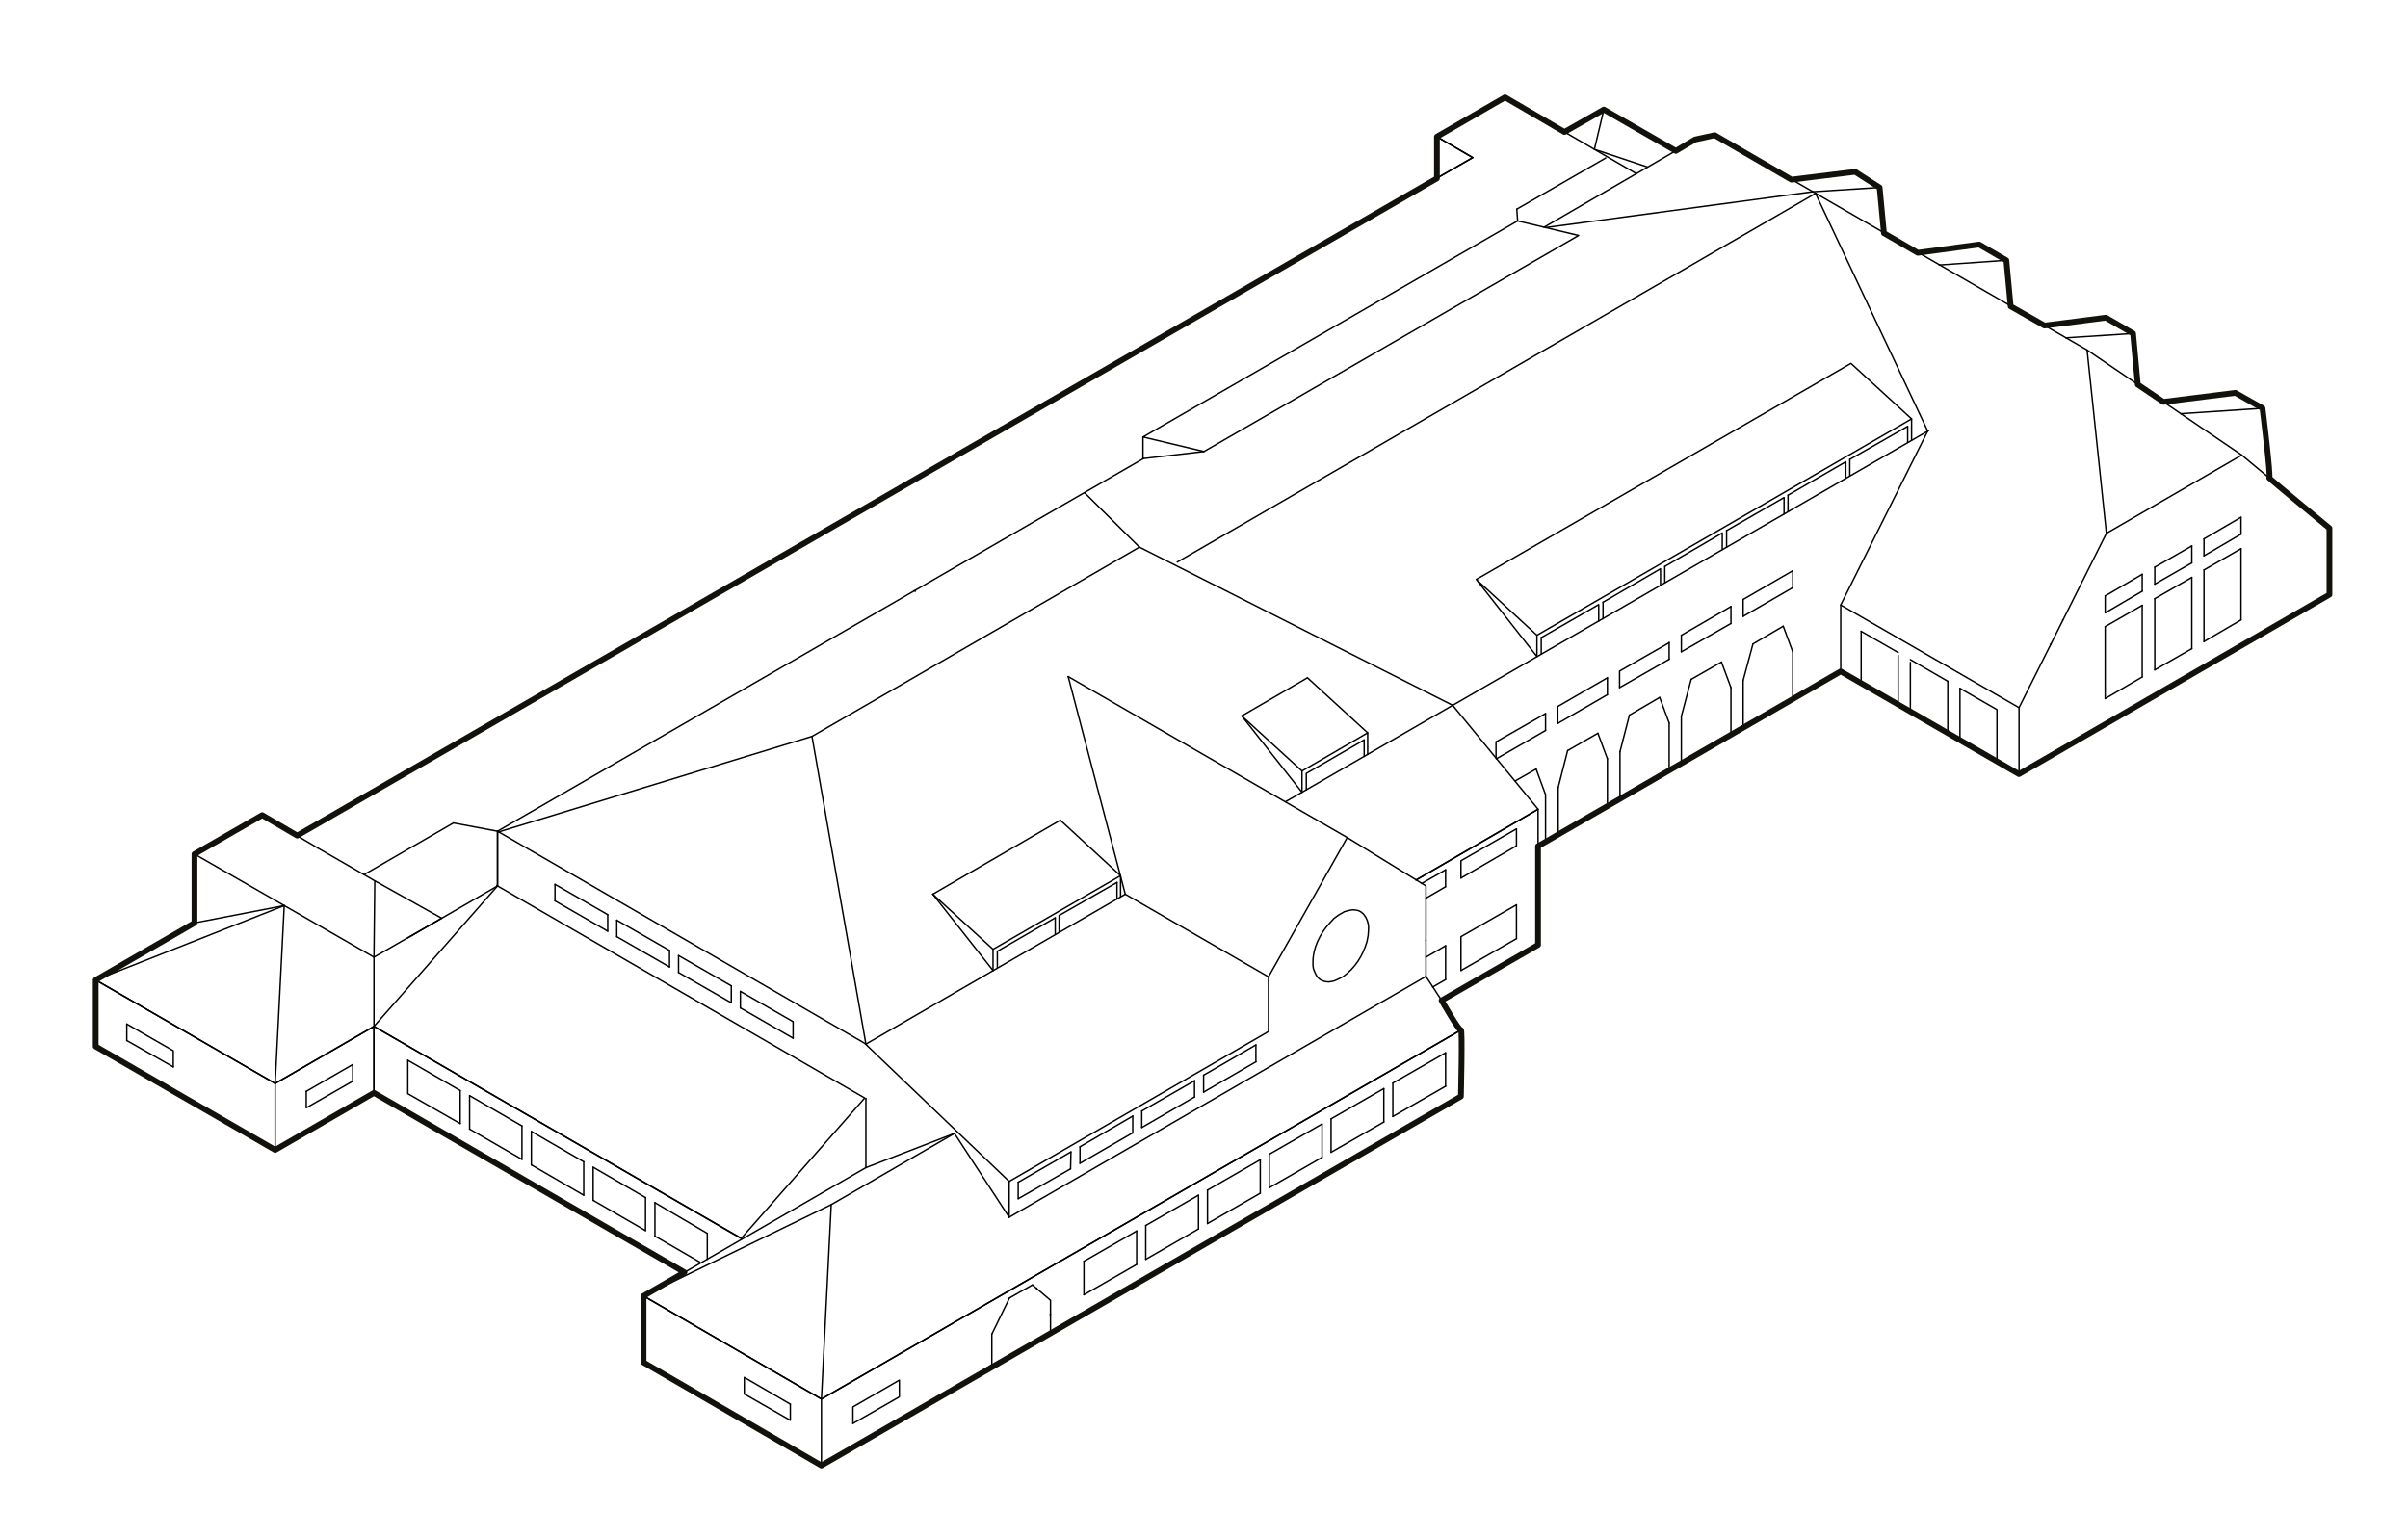 <?xml version="1.0" encoding="UTF-8"?>
<svg xmlns="http://www.w3.org/2000/svg" version="1.1" viewBox="0 0 419 267.5">
  <!-- Generator: Adobe Illustrator 29.2.0, SVG Export Plug-In . SVG Version: 2.1.0 Build 108)  -->
  <defs>
    <style>
      .st0 {
        stroke: #12110b;
      }

      .st0, .st1 {
        fill: none;
        stroke-linecap: round;
        stroke-linejoin: round;
      }

      .st1 {
        stroke: #000;
        stroke-width: .25px;
      }
    </style>
  </defs>
  <g id="Ebene_1">
    <g>
      <line class="st1" x1="194.98" y1="152.4" x2="184.5" y2="142.74"/>
      <polyline class="st1" points="162.31 155.62 172.79 165.21 194.98 152.4 194.98 156.1"/>
      <line class="st1" x1="172.79" y1="168.9" x2="172.79" y2="165.21"/>
      <line class="st1" x1="237.98" y1="127.54" x2="227.5" y2="117.96"/>
      <polyline class="st1" points="216.07 124.6 226.55 134.18 237.98 127.54 237.98 131.31"/>
      <line class="st1" x1="226.55" y1="137.88" x2="226.55" y2="134.18"/>
      <polyline class="st1" points="256.88 100.84 267.43 110.56 332.62 72.9 322.07 63.24 256.88 100.84 267.43 114.26 267.43 110.56"/>
      <line class="st1" x1="332.62" y1="72.9" x2="332.62" y2="76.59"/>
      <polygon class="st1" points="274.69 40.98 264.07 38.45 198.88 76.05 209.49 78.58 274.69 40.98"/>
      <polyline class="st1" points="209.49 78.58 198.88 79.81 198.88 76.05"/>
      <line class="st1" x1="311.73" y1="31.26" x2="322.35" y2="29.89"/>
      <polyline class="st1" points="315.36 33.38 327.07 32.63 322.35 29.89"/>
      <line class="st1" x1="327.07" y1="32.63" x2="327.83" y2="40.57"/>
      <line class="st1" x1="333.72" y1="44" x2="344.4" y2="42.56"/>
      <polyline class="st1" points="337.41 46.12 349.12 45.3 344.4 42.56"/>
      <line class="st1" x1="349.12" y1="45.3" x2="349.88" y2="53.31"/>
      <line class="st1" x1="355.77" y1="56.67" x2="366.45" y2="55.3"/>
      <polyline class="st1" points="359.46 58.79 371.18 58.04 366.45 55.3"/>
      <line class="st1" x1="371.18" y1="58.04" x2="372" y2="66.94"/>
      <line class="st1" x1="376.45" y1="69.95" x2="388.98" y2="68.38"/>
      <polyline class="st1" points="379.46 72 393.7 71.05 388.98 68.38"/>
      <line class="st1" x1="393.7" y1="71.05" x2="394.87" y2="83.17"/>
      <polyline class="st1" points="65.21 153.29 65.07 166.58 76.85 159.8 65.21 153.29 55.35 147.61"/>
      <line class="st1" x1="49.46" y1="157.6" x2="65.07" y2="166.58"/>
      <polyline class="st1" points="33.84 148.63 45.55 141.86 45.69 141.79"/>
      <line class="st1" x1="45.62" y1="141.86" x2="55.35" y2="147.61"/>
      <line class="st1" x1="33.84" y1="148.63" x2="49.46" y2="157.6"/>
      <line class="st1" x1="267.63" y1="164.45" x2="250.85" y2="174.11"/>
      <polyline class="st1" points="246.4 153.15 267.63 140.83 267.63 164.45"/>
      <line class="st1" x1="198.88" y1="79.81" x2="198.88" y2="79.74"/>
      <polyline class="st1" points="246.54 32.97 173.95 74.88 174.02 74.88"/>
      <line class="st1" x1="159.09" y1="102.82" x2="198.95" y2="79.81"/>
      <line class="st1" x1="134.17" y1="97.89" x2="174.02" y2="74.88"/>
      <polyline class="st1" points="159.09 102.82 86.57 144.66 86.57 154.11"/>
      <line class="st1" x1="51.72" y1="145.42" x2="134.17" y2="97.89"/>
      <line class="st1" x1="78.9" y1="143.22" x2="86.57" y2="144.66"/>
      <line class="st1" x1="86.57" y1="154.11" x2="86.44" y2="154.11"/>
      <line class="st1" x1="263.93" y1="36.4" x2="279.41" y2="27.49"/>
      <line class="st1" x1="246.61" y1="32.97" x2="256.26" y2="27.43"/>
      <line class="st1" x1="277.43" y1="25.99" x2="284.75" y2="30.23"/>
      <polyline class="st1" points="250.03 23.8 261.67 17.08 261.88 16.95 277.43 25.99"/>
      <line class="st1" x1="250.03" y1="23.8" x2="256.26" y2="27.43"/>
      <line class="st1" x1="63.36" y1="152.2" x2="78.9" y2="143.22"/>
      <line class="st1" x1="70.96" y1="163.22" x2="86.57" y2="154.18"/>
      <polyline class="st1" points="279.07 19.07 277.43 25.99 286.67 29.07"/>
      <polyline class="st1" points="291.6 26.26 279.07 19.07 272.22 22.97"/>
      <polygon class="st1" points="47.88 188.56 49.46 157.6 16.65 170.55 47.88 188.56"/>
      <line class="st1" x1="16.65" y1="170.55" x2="33.84" y2="160.62"/>
      <line class="st1" x1="47.88" y1="188.56" x2="65.07" y2="178.63"/>
      <polyline class="st1" points="250.03 31.05 250.03 23.8 256.26 27.43 246.61 32.97"/>
      <line class="st1" x1="65.07" y1="190.2" x2="65.07" y2="166.58"/>
      <line class="st1" x1="33.84" y1="148.63" x2="33.84" y2="160.62"/>
      <line class="st1" x1="252.77" y1="122.75" x2="335.56" y2="74.95"/>
      <line class="st1" x1="204.84" y1="97.82" x2="315.91" y2="33.66"/>
      <line class="st1" x1="252.77" y1="122.75" x2="252.77" y2="122.68"/>
      <line class="st1" x1="320.29" y1="116.86" x2="267.63" y2="147.27"/>
      <polyline class="st1" points="150.67 181.71 141.29 128.16 86.71 144.8"/>
      <line class="st1" x1="252.77" y1="122.75" x2="198.26" y2="95.22"/>
      <line class="st1" x1="188.81" y1="85.84" x2="188.81" y2="85.77"/>
      <line class="st1" x1="252.77" y1="122.75" x2="252.77" y2="122.68"/>
      <line class="st1" x1="198.26" y1="95.22" x2="188.81" y2="85.84"/>
      <line class="st1" x1="150.67" y1="181.71" x2="195.8" y2="155.62"/>
      <line class="st1" x1="141.29" y1="128.16" x2="198.26" y2="95.22"/>
      <line class="st1" x1="188.81" y1="85.84" x2="188.81" y2="85.77"/>
      <polyline class="st1" points="298.38 23.52 294.96 24.28 268.66 39.55"/>
      <polyline class="st1" points="298.38 23.52 363.16 60.91 390.07 79.2"/>
      <polyline class="st1" points="363.16 60.91 366.52 92.82 390.07 79.2"/>
      <line class="st1" x1="138" y1="177.81" x2="128.83" y2="172.53"/>
      <line class="st1" x1="127.25" y1="171.57" x2="118.07" y2="166.3"/>
      <line class="st1" x1="116.5" y1="165.41" x2="107.32" y2="160.14"/>
      <line class="st1" x1="105.75" y1="159.18" x2="96.57" y2="153.91"/>
      <line class="st1" x1="86.57" y1="144.66" x2="86.57" y2="154.18"/>
      <polyline class="st1" points="223.67 139.53 226.55 137.88 252.77 122.75"/>
      <polyline class="st1" points="246.4 153.15 267.63 140.83 252.77 122.75"/>
      <polygon class="st1" points="128.96 215.54 150.46 191.09 86.57 154.18 65.07 178.63 128.96 215.54"/>
      <polyline class="st1" points="185.87 117.75 234.42 145.76 248.12 154.18 248.12 163.7"/>
      <polyline class="st1" points="220.72 179.52 220.72 170 195.8 155.62"/>
      <line class="st1" x1="234.42" y1="145.76" x2="220.72" y2="170"/>
      <polyline class="st1" points="320.29 105.29 351.32 123.16 366.52 92.82"/>
      <line class="st1" x1="405.35" y1="91.93" x2="390.07" y2="79.2"/>
      <polyline class="st1" points="405.35 103.51 351.32 134.73 320.29 116.86"/>
      <line class="st1" x1="351.32" y1="123.16" x2="351.32" y2="134.73"/>
      <line class="st1" x1="405.35" y1="91.93" x2="405.35" y2="103.51"/>
      <polyline class="st1" points="175.6 205.61 150.46 181.57 86.57 144.66"/>
      <line class="st1" x1="220.72" y1="179.52" x2="175.6" y2="205.61"/>
      <line class="st1" x1="159.3" y1="102.89" x2="159.09" y2="102.82"/>
      <polyline class="st1" points="142.93 243.48 144.64 209.65 111.98 225.54 142.93 243.48 254.21 179.25 248.12 169.93"/>
      <line class="st1" x1="144.64" y1="209.65" x2="166.08" y2="197.25"/>
      <line class="st1" x1="111.98" y1="225.54" x2="150.67" y2="203.21"/>
      <line class="st1" x1="150.67" y1="191.23" x2="150.67" y2="191.16"/>
      <line class="st1" x1="248.12" y1="163.7" x2="248.12" y2="169.93"/>
      <line class="st1" x1="175.6" y1="205.61" x2="175.6" y2="211.84"/>
      <line class="st1" x1="150.67" y1="191.23" x2="150.67" y2="203.21"/>
      <polyline class="st1" points="16.65 170.55 47.88 188.56 65.07 178.63"/>
      <polyline class="st1" points="65.07 190.2 47.88 200.13 16.65 182.12 16.65 170.55"/>
      <line class="st1" x1="47.88" y1="188.56" x2="47.88" y2="200.13"/>
      <line class="st1" x1="129.17" y1="215.61" x2="65.07" y2="178.63"/>
      <polyline class="st1" points="119.1 221.43 65.07 190.2 65.07 178.63"/>
      <polyline class="st1" points="111.98 225.54 142.93 243.48 254.21 179.25"/>
      <polyline class="st1" points="254.21 190.82 142.93 255.05 111.98 237.11"/>
      <line class="st1" x1="142.93" y1="243.48" x2="142.93" y2="255.05"/>
      <line class="st1" x1="254.21" y1="179.25" x2="254.21" y2="190.82"/>
      <line class="st1" x1="111.98" y1="225.54" x2="111.98" y2="237.11"/>
      <polyline class="st1" points="137.52 244.37 137.52 247.18 129.51 242.59"/>
      <polyline class="st1" points="175.6 211.84 166.08 197.25 150.67 203.21"/>
      <polyline class="st1" points="335.5 74.88 320.29 105.29 320.29 116.86"/>
      <line class="st1" x1="49.46" y1="157.6" x2="33.84" y2="160.62"/>
      <line class="st1" x1="162.31" y1="155.62" x2="184.5" y2="142.74"/>
      <line class="st1" x1="216.07" y1="124.6" x2="227.5" y2="117.96"/>
      <line class="st1" x1="185.87" y1="117.75" x2="195.8" y2="155.62"/>
      <line class="st1" x1="315.91" y1="33.66" x2="335.43" y2="75.02"/>
      <line class="st1" x1="268.93" y1="39.61" x2="315.36" y2="33.38"/>
      <line class="st1" x1="70.96" y1="184.52" x2="80.07" y2="189.79"/>
      <line class="st1" x1="81.71" y1="190.68" x2="90.82" y2="195.95"/>
      <line class="st1" x1="92.46" y1="196.91" x2="101.57" y2="202.19"/>
      <line class="st1" x1="103.21" y1="203.14" x2="112.32" y2="208.42"/>
      <line class="st1" x1="113.96" y1="209.31" x2="123.07" y2="214.65"/>
      <line class="st1" x1="81.71" y1="196.5" x2="90.82" y2="201.77"/>
      <line class="st1" x1="70.96" y1="190.34" x2="80.07" y2="195.54"/>
      <line class="st1" x1="113.96" y1="215.13" x2="121.77" y2="219.65"/>
      <line class="st1" x1="103.21" y1="208.9" x2="112.32" y2="214.17"/>
      <line class="st1" x1="92.46" y1="202.73" x2="101.57" y2="208.01"/>
      <line class="st1" x1="70.96" y1="190.27" x2="70.96" y2="184.52"/>
      <line class="st1" x1="81.71" y1="196.5" x2="81.71" y2="190.68"/>
      <line class="st1" x1="113.96" y1="215.13" x2="113.96" y2="209.31"/>
      <line class="st1" x1="103.21" y1="208.9" x2="103.21" y2="203.14"/>
      <line class="st1" x1="101.57" y1="202.19" x2="101.57" y2="208.01"/>
      <line class="st1" x1="112.32" y1="208.42" x2="112.32" y2="214.17"/>
      <line class="st1" x1="80.07" y1="189.79" x2="80.07" y2="195.54"/>
      <line class="st1" x1="92.46" y1="202.73" x2="92.46" y2="196.91"/>
      <line class="st1" x1="90.82" y1="195.95" x2="90.82" y2="201.77"/>
      <line class="st1" x1="123.07" y1="214.65" x2="123.07" y2="219.17"/>
      <polyline class="st1" points="61.3 188.21 53.29 192.8 53.29 189.93"/>
      <polyline class="st1" points="61.37 188.15 61.37 185.27 53.29 189.93"/>
      <line class="st1" x1="22.06" y1="181.09" x2="30.15" y2="185.68"/>
      <polyline class="st1" points="22.06 178.22 30.15 182.87 30.15 185.68"/>
      <line class="st1" x1="22.06" y1="178.22" x2="22.06" y2="181.09"/>
      <polyline class="st1" points="137.52 244.37 129.51 239.71 129.51 242.59"/>
      <line class="st1" x1="148.41" y1="247.73" x2="156.42" y2="243.14"/>
      <polyline class="st1" points="156.49 243.07 156.49 240.19 148.41 244.85 148.41 247.73"/>
      <line class="st1" x1="172.58" y1="237.93" x2="172.58" y2="232.18"/>
      <polyline class="st1" points="182.79 232.04 182.79 226.29 179.64 223.62"/>
      <line class="st1" x1="172.58" y1="232.18" x2="175.66" y2="225.88"/>
      <line class="st1" x1="175.66" y1="225.88" x2="179.64" y2="223.62"/>
      <line class="st1" x1="248.12" y1="169.93" x2="175.6" y2="211.84"/>
      <line class="st1" x1="177.17" y1="205.75" x2="186.35" y2="200.47"/>
      <line class="st1" x1="187.92" y1="199.58" x2="197.1" y2="194.24"/>
      <line class="st1" x1="198.67" y1="193.35" x2="207.85" y2="188.08"/>
      <line class="st1" x1="209.43" y1="187.12" x2="218.53" y2="181.85"/>
      <line class="st1" x1="209.43" y1="190.07" x2="218.53" y2="184.79"/>
      <line class="st1" x1="198.67" y1="196.23" x2="207.78" y2="190.95"/>
      <line class="st1" x1="187.92" y1="202.46" x2="197.03" y2="197.19"/>
      <line class="st1" x1="177.17" y1="208.62" x2="186.28" y2="203.42"/>
      <line class="st1" x1="218.53" y1="181.85" x2="218.53" y2="184.79"/>
      <line class="st1" x1="186.35" y1="200.47" x2="186.28" y2="203.42"/>
      <line class="st1" x1="197.1" y1="194.24" x2="197.1" y2="197.19"/>
      <line class="st1" x1="207.85" y1="188.08" x2="207.85" y2="190.95"/>
      <line class="st1" x1="177.17" y1="208.62" x2="177.17" y2="205.75"/>
      <line class="st1" x1="198.67" y1="196.23" x2="198.67" y2="193.35"/>
      <line class="st1" x1="209.43" y1="190.07" x2="209.43" y2="187.12"/>
      <line class="st1" x1="187.92" y1="202.46" x2="187.92" y2="199.58"/>
      <path class="st1" d="M233.87,158.7l-.96.55-.82.61-.75.82c-1.64,1.78-2.9,4.32-2.88,6.78v.55l.07.55c.53,1.42.91,2.2,2.6,2.33l.55-.07.55-.14.48-.21.96-.48c2.13-1.53,3.44-3.61,4.18-6.1l.21-1.1.07-1.03c.13-1.29-.66-3.17-2.12-3.36l-.55-.07-.55.07-1.03.27Z"/>
      <line class="st1" x1="138" y1="180.68" x2="128.83" y2="175.41"/>
      <line class="st1" x1="127.25" y1="174.52" x2="118.07" y2="169.25"/>
      <line class="st1" x1="116.5" y1="168.29" x2="107.32" y2="163.01"/>
      <line class="st1" x1="105.75" y1="162.06" x2="96.57" y2="156.78"/>
      <line class="st1" x1="107.32" y1="163.01" x2="107.32" y2="160.14"/>
      <line class="st1" x1="96.57" y1="156.78" x2="96.57" y2="153.91"/>
      <line class="st1" x1="118.07" y1="169.25" x2="118.07" y2="166.3"/>
      <line class="st1" x1="128.83" y1="175.41" x2="128.83" y2="172.53"/>
      <line class="st1" x1="127.25" y1="171.57" x2="127.25" y2="174.52"/>
      <line class="st1" x1="116.5" y1="165.41" x2="116.5" y2="168.29"/>
      <line class="st1" x1="105.75" y1="159.18" x2="105.75" y2="162.06"/>
      <line class="st1" x1="138" y1="180.68" x2="138" y2="177.81"/>
      <line class="st1" x1="162.31" y1="155.62" x2="172.79" y2="168.9"/>
      <line class="st1" x1="216.07" y1="124.6" x2="226.55" y2="137.88"/>
      <line class="st1" x1="183.61" y1="159.73" x2="183.61" y2="162.6"/>
      <polyline class="st1" points="173.54 168.36 173.54 165.55 183.61 159.73"/>
      <line class="st1" x1="194.36" y1="153.57" x2="194.36" y2="156.37"/>
      <polyline class="st1" points="184.29 162.19 184.29 159.32 194.36 153.57"/>
      <line class="st1" x1="237.37" y1="128.77" x2="237.37" y2="131.65"/>
      <polyline class="st1" points="227.3 137.47 227.3 134.6 237.37 128.77"/>
      <line class="st1" x1="289.68" y1="101.45" x2="289.68" y2="98.58"/>
      <line class="st1" x1="278.93" y1="107.68" x2="278.93" y2="104.81"/>
      <line class="st1" x1="300.43" y1="95.22" x2="300.43" y2="92.34"/>
      <line class="st1" x1="268.18" y1="113.85" x2="268.18" y2="110.97"/>
      <line class="st1" x1="311.12" y1="89.06" x2="311.12" y2="86.18"/>
      <polyline class="st1" points="289.68 98.58 299.68 92.76 299.68 95.63"/>
      <polyline class="st1" points="300.43 92.34 310.43 86.59 310.43 89.47"/>
      <polyline class="st1" points="311.12 86.18 321.18 80.36 321.18 83.24"/>
      <polyline class="st1" points="321.87 79.95 331.94 74.2 331.94 77"/>
      <polyline class="st1" points="268.18 110.97 278.18 105.22 278.18 108.09"/>
      <polyline class="st1" points="278.93 104.81 288.93 98.99 288.93 101.86"/>
      <line class="st1" x1="321.87" y1="79.95" x2="321.87" y2="82.83"/>
      <line class="st1" x1="263.87" y1="163.36" x2="254.21" y2="168.9"/>
      <line class="st1" x1="251.54" y1="170.48" x2="249.28" y2="171.78"/>
      <line class="st1" x1="248.12" y1="166.58" x2="251.54" y2="164.59"/>
      <polyline class="st1" points="263.87 157.47 254.21 163.01 254.21 168.9"/>
      <line class="st1" x1="251.54" y1="164.59" x2="251.54" y2="170.48"/>
      <line class="st1" x1="263.87" y1="157.47" x2="263.87" y2="163.36"/>
      <line class="st1" x1="251.54" y1="189.04" x2="242.36" y2="194.31"/>
      <line class="st1" x1="240.79" y1="195.27" x2="231.61" y2="200.54"/>
      <line class="st1" x1="230.04" y1="201.43" x2="220.86" y2="206.71"/>
      <line class="st1" x1="219.29" y1="207.66" x2="210.11" y2="212.94"/>
      <line class="st1" x1="208.53" y1="213.89" x2="199.36" y2="219.17"/>
      <line class="st1" x1="197.78" y1="220.06" x2="188.61" y2="225.33"/>
      <line class="st1" x1="182.79" y1="228.76" x2="182.72" y2="228.76"/>
      <line class="st1" x1="180.39" y1="224.24" x2="180.39" y2="224.17"/>
      <line class="st1" x1="188.61" y1="219.51" x2="197.78" y2="214.24"/>
      <line class="st1" x1="199.36" y1="213.28" x2="208.53" y2="208.01"/>
      <line class="st1" x1="210.11" y1="207.12" x2="219.29" y2="201.84"/>
      <line class="st1" x1="220.86" y1="200.88" x2="230.04" y2="195.61"/>
      <line class="st1" x1="231.61" y1="194.72" x2="240.79" y2="189.45"/>
      <line class="st1" x1="242.36" y1="188.49" x2="251.54" y2="183.22"/>
      <line class="st1" x1="220.86" y1="206.71" x2="220.86" y2="200.88"/>
      <line class="st1" x1="231.61" y1="200.54" x2="231.61" y2="194.72"/>
      <line class="st1" x1="210.11" y1="212.94" x2="210.11" y2="207.12"/>
      <line class="st1" x1="242.36" y1="194.31" x2="242.36" y2="188.49"/>
      <line class="st1" x1="199.36" y1="219.17" x2="199.36" y2="213.28"/>
      <line class="st1" x1="188.61" y1="225.33" x2="188.61" y2="219.51"/>
      <line class="st1" x1="251.54" y1="183.22" x2="251.54" y2="189.04"/>
      <line class="st1" x1="240.79" y1="189.45" x2="240.79" y2="195.27"/>
      <line class="st1" x1="208.54" y1="208.01" x2="208.54" y2="213.89"/>
      <line class="st1" x1="197.78" y1="214.24" x2="197.78" y2="220.06"/>
      <line class="st1" x1="219.29" y1="201.84" x2="219.29" y2="207.66"/>
      <line class="st1" x1="230.04" y1="195.61" x2="230.04" y2="201.43"/>
      <line class="st1" x1="263.87" y1="147.2" x2="254.21" y2="152.81"/>
      <line class="st1" x1="251.54" y1="154.32" x2="248.12" y2="156.31"/>
      <line class="st1" x1="247.36" y1="153.77" x2="251.54" y2="151.37"/>
      <polyline class="st1" points="263.87 144.25 254.21 149.8 254.21 152.81"/>
      <line class="st1" x1="263.87" y1="144.25" x2="263.87" y2="147.2"/>
      <line class="st1" x1="251.54" y1="151.37" x2="251.54" y2="154.32"/>
      <line class="st1" x1="263.66" y1="135.9" x2="267.29" y2="133.84"/>
      <line class="st1" x1="272.77" y1="130.63" x2="278.04" y2="127.61"/>
      <line class="st1" x1="283.52" y1="124.46" x2="288.79" y2="121.38"/>
      <line class="st1" x1="294.27" y1="118.23" x2="299.54" y2="115.22"/>
      <line class="st1" x1="305.02" y1="112.07" x2="310.29" y2="108.98"/>
      <line class="st1" x1="303.31" y1="126.65" x2="303.31" y2="118.43"/>
      <line class="st1" x1="271.13" y1="145.28" x2="271.13" y2="137.06"/>
      <line class="st1" x1="292.56" y1="132.88" x2="292.56" y2="124.67"/>
      <line class="st1" x1="281.88" y1="139.05" x2="281.88" y2="130.83"/>
      <line class="st1" x1="303.31" y1="118.43" x2="305.02" y2="112.07"/>
      <line class="st1" x1="271.13" y1="137.06" x2="272.77" y2="130.63"/>
      <line class="st1" x1="292.56" y1="124.67" x2="294.27" y2="118.23"/>
      <line class="st1" x1="281.88" y1="130.83" x2="283.52" y2="124.46"/>
      <line class="st1" x1="288.79" y1="121.38" x2="290.44" y2="125.83"/>
      <line class="st1" x1="299.54" y1="115.22" x2="301.19" y2="119.67"/>
      <line class="st1" x1="310.29" y1="108.98" x2="311.94" y2="113.44"/>
      <line class="st1" x1="290.44" y1="125.83" x2="290.44" y2="134.12"/>
      <line class="st1" x1="268.93" y1="138.29" x2="268.93" y2="146.51"/>
      <line class="st1" x1="301.19" y1="119.67" x2="301.19" y2="127.89"/>
      <line class="st1" x1="279.69" y1="132.06" x2="279.69" y2="140.28"/>
      <line class="st1" x1="311.94" y1="113.44" x2="311.94" y2="121.65"/>
      <line class="st1" x1="278.04" y1="127.61" x2="279.69" y2="132.06"/>
      <line class="st1" x1="267.29" y1="133.84" x2="268.93" y2="138.29"/>
      <line class="st1" x1="260.31" y1="129.12" x2="268.93" y2="124.19"/>
      <line class="st1" x1="271.06" y1="122.95" x2="279.69" y2="117.96"/>
      <line class="st1" x1="292.56" y1="110.56" x2="301.19" y2="105.56"/>
      <line class="st1" x1="303.31" y1="104.33" x2="311.94" y2="99.33"/>
      <line class="st1" x1="260.37" y1="132.06" x2="268.93" y2="127.13"/>
      <line class="st1" x1="271.06" y1="125.9" x2="279.69" y2="120.9"/>
      <line class="st1" x1="281.81" y1="119.67" x2="290.44" y2="114.74"/>
      <line class="st1" x1="292.56" y1="113.44" x2="301.19" y2="108.51"/>
      <line class="st1" x1="303.31" y1="107.27" x2="311.94" y2="102.27"/>
      <line class="st1" x1="260.31" y1="131.92" x2="260.31" y2="129.12"/>
      <line class="st1" x1="271.06" y1="125.9" x2="271.06" y2="122.95"/>
      <line class="st1" x1="311.94" y1="99.33" x2="311.94" y2="102.27"/>
      <line class="st1" x1="268.93" y1="124.19" x2="268.93" y2="127.13"/>
      <line class="st1" x1="301.19" y1="105.56" x2="301.19" y2="108.51"/>
      <line class="st1" x1="303.31" y1="107.27" x2="303.31" y2="104.33"/>
      <line class="st1" x1="290.44" y1="111.79" x2="290.44" y2="114.74"/>
      <line class="st1" x1="292.56" y1="113.44" x2="292.56" y2="110.56"/>
      <line class="st1" x1="279.69" y1="117.96" x2="279.69" y2="120.9"/>
      <polyline class="st1" points="281.81 119.67 281.81 116.79 290.44 111.86"/>
      <line class="st1" x1="263.93" y1="36.4" x2="264.07" y2="38.45"/>
      <line class="st1" x1="338.92" y1="118.57" x2="332.41" y2="114.8"/>
      <line class="st1" x1="330.29" y1="113.57" x2="323.85" y2="109.87"/>
      <polyline class="st1" points="341.04 119.8 347.48 123.5 347.48 132.54"/>
      <line class="st1" x1="341.04" y1="128.77" x2="341.04" y2="119.8"/>
      <line class="st1" x1="332.41" y1="123.84" x2="332.41" y2="115.28"/>
      <line class="st1" x1="323.85" y1="118.85" x2="323.85" y2="109.87"/>
      <line class="st1" x1="330.29" y1="114.05" x2="330.29" y2="122.61"/>
      <line class="st1" x1="338.92" y1="118.57" x2="338.92" y2="127.54"/>
      <line class="st1" x1="356.79" y1="112.13" x2="356.86" y2="112.07"/>
      <line class="st1" x1="366.31" y1="106.66" x2="372.75" y2="102.89"/>
      <line class="st1" x1="374.94" y1="101.66" x2="381.38" y2="97.96"/>
      <line class="st1" x1="383.5" y1="96.73" x2="389.94" y2="92.96"/>
      <line class="st1" x1="355.08" y1="115.56" x2="355.15" y2="115.49"/>
      <line class="st1" x1="366.31" y1="109.05" x2="372.75" y2="105.35"/>
      <line class="st1" x1="358.92" y1="107.96" x2="358.92" y2="107.89"/>
      <line class="st1" x1="366.31" y1="103.71" x2="372.75" y2="99.95"/>
      <line class="st1" x1="374.94" y1="98.71" x2="381.38" y2="95.01"/>
      <line class="st1" x1="383.5" y1="93.78" x2="389.94" y2="90.02"/>
      <line class="st1" x1="374.94" y1="116.59" x2="374.94" y2="104.19"/>
      <line class="st1" x1="366.31" y1="121.58" x2="366.31" y2="109.05"/>
      <line class="st1" x1="374.94" y1="101.66" x2="374.94" y2="98.71"/>
      <line class="st1" x1="366.31" y1="106.66" x2="366.31" y2="103.71"/>
      <line class="st1" x1="383.5" y1="96.73" x2="383.5" y2="93.78"/>
      <line class="st1" x1="389.94" y1="95.49" x2="389.94" y2="107.89"/>
      <line class="st1" x1="372.75" y1="105.35" x2="372.75" y2="117.82"/>
      <line class="st1" x1="381.38" y1="100.49" x2="381.38" y2="112.89"/>
      <line class="st1" x1="383.5" y1="111.66" x2="383.5" y2="99.19"/>
      <line class="st1" x1="389.94" y1="90.02" x2="389.94" y2="92.96"/>
      <line class="st1" x1="381.38" y1="95.01" x2="381.38" y2="97.96"/>
      <line class="st1" x1="372.75" y1="99.95" x2="372.75" y2="102.89"/>
      <line class="st1" x1="374.94" y1="104.19" x2="381.38" y2="100.49"/>
      <line class="st1" x1="383.5" y1="99.19" x2="389.94" y2="95.49"/>
      <line class="st1" x1="389.94" y1="107.89" x2="383.5" y2="111.66"/>
      <line class="st1" x1="381.38" y1="112.89" x2="374.94" y2="116.59"/>
      <line class="st1" x1="372.75" y1="117.82" x2="366.31" y2="121.58"/>
    </g>
  </g>
  <g id="Ebene_2">
    <path class="st0" d="M142.93,255.05l-30.95-17.94v-11.57l7.12-4.11-54.03-31.23-17.19,9.93-31.23-18.01v-11.57l17.19-9.93v-11.98l11.78-6.78,6.09,3.56L250.03,31.05v-7.26l11.85-6.85,10.34,6.03,6.85-3.9,12.53,7.19,3.35-1.98,3.42-.75,13.35,7.74,11.08-1.37,4.26,2.74.75,7.94,5.89,3.42,10.68-1.44,4.73,2.74.75,8.01,5.89,3.35,10.68-1.37,4.73,2.74.82,8.9,4.45,3.01,12.53-1.57,4.72,2.67s1.53,12.29,1.17,12.12,10.48,8.76,10.48,8.76v11.57l-54.03,31.23-31.02-17.87-52.66,30.41v17.19l-16.78,9.66s3.07,5.38,3.36,5.14,0,11.57,0,11.57l-111.28,64.23Z"/>
  </g>
</svg>